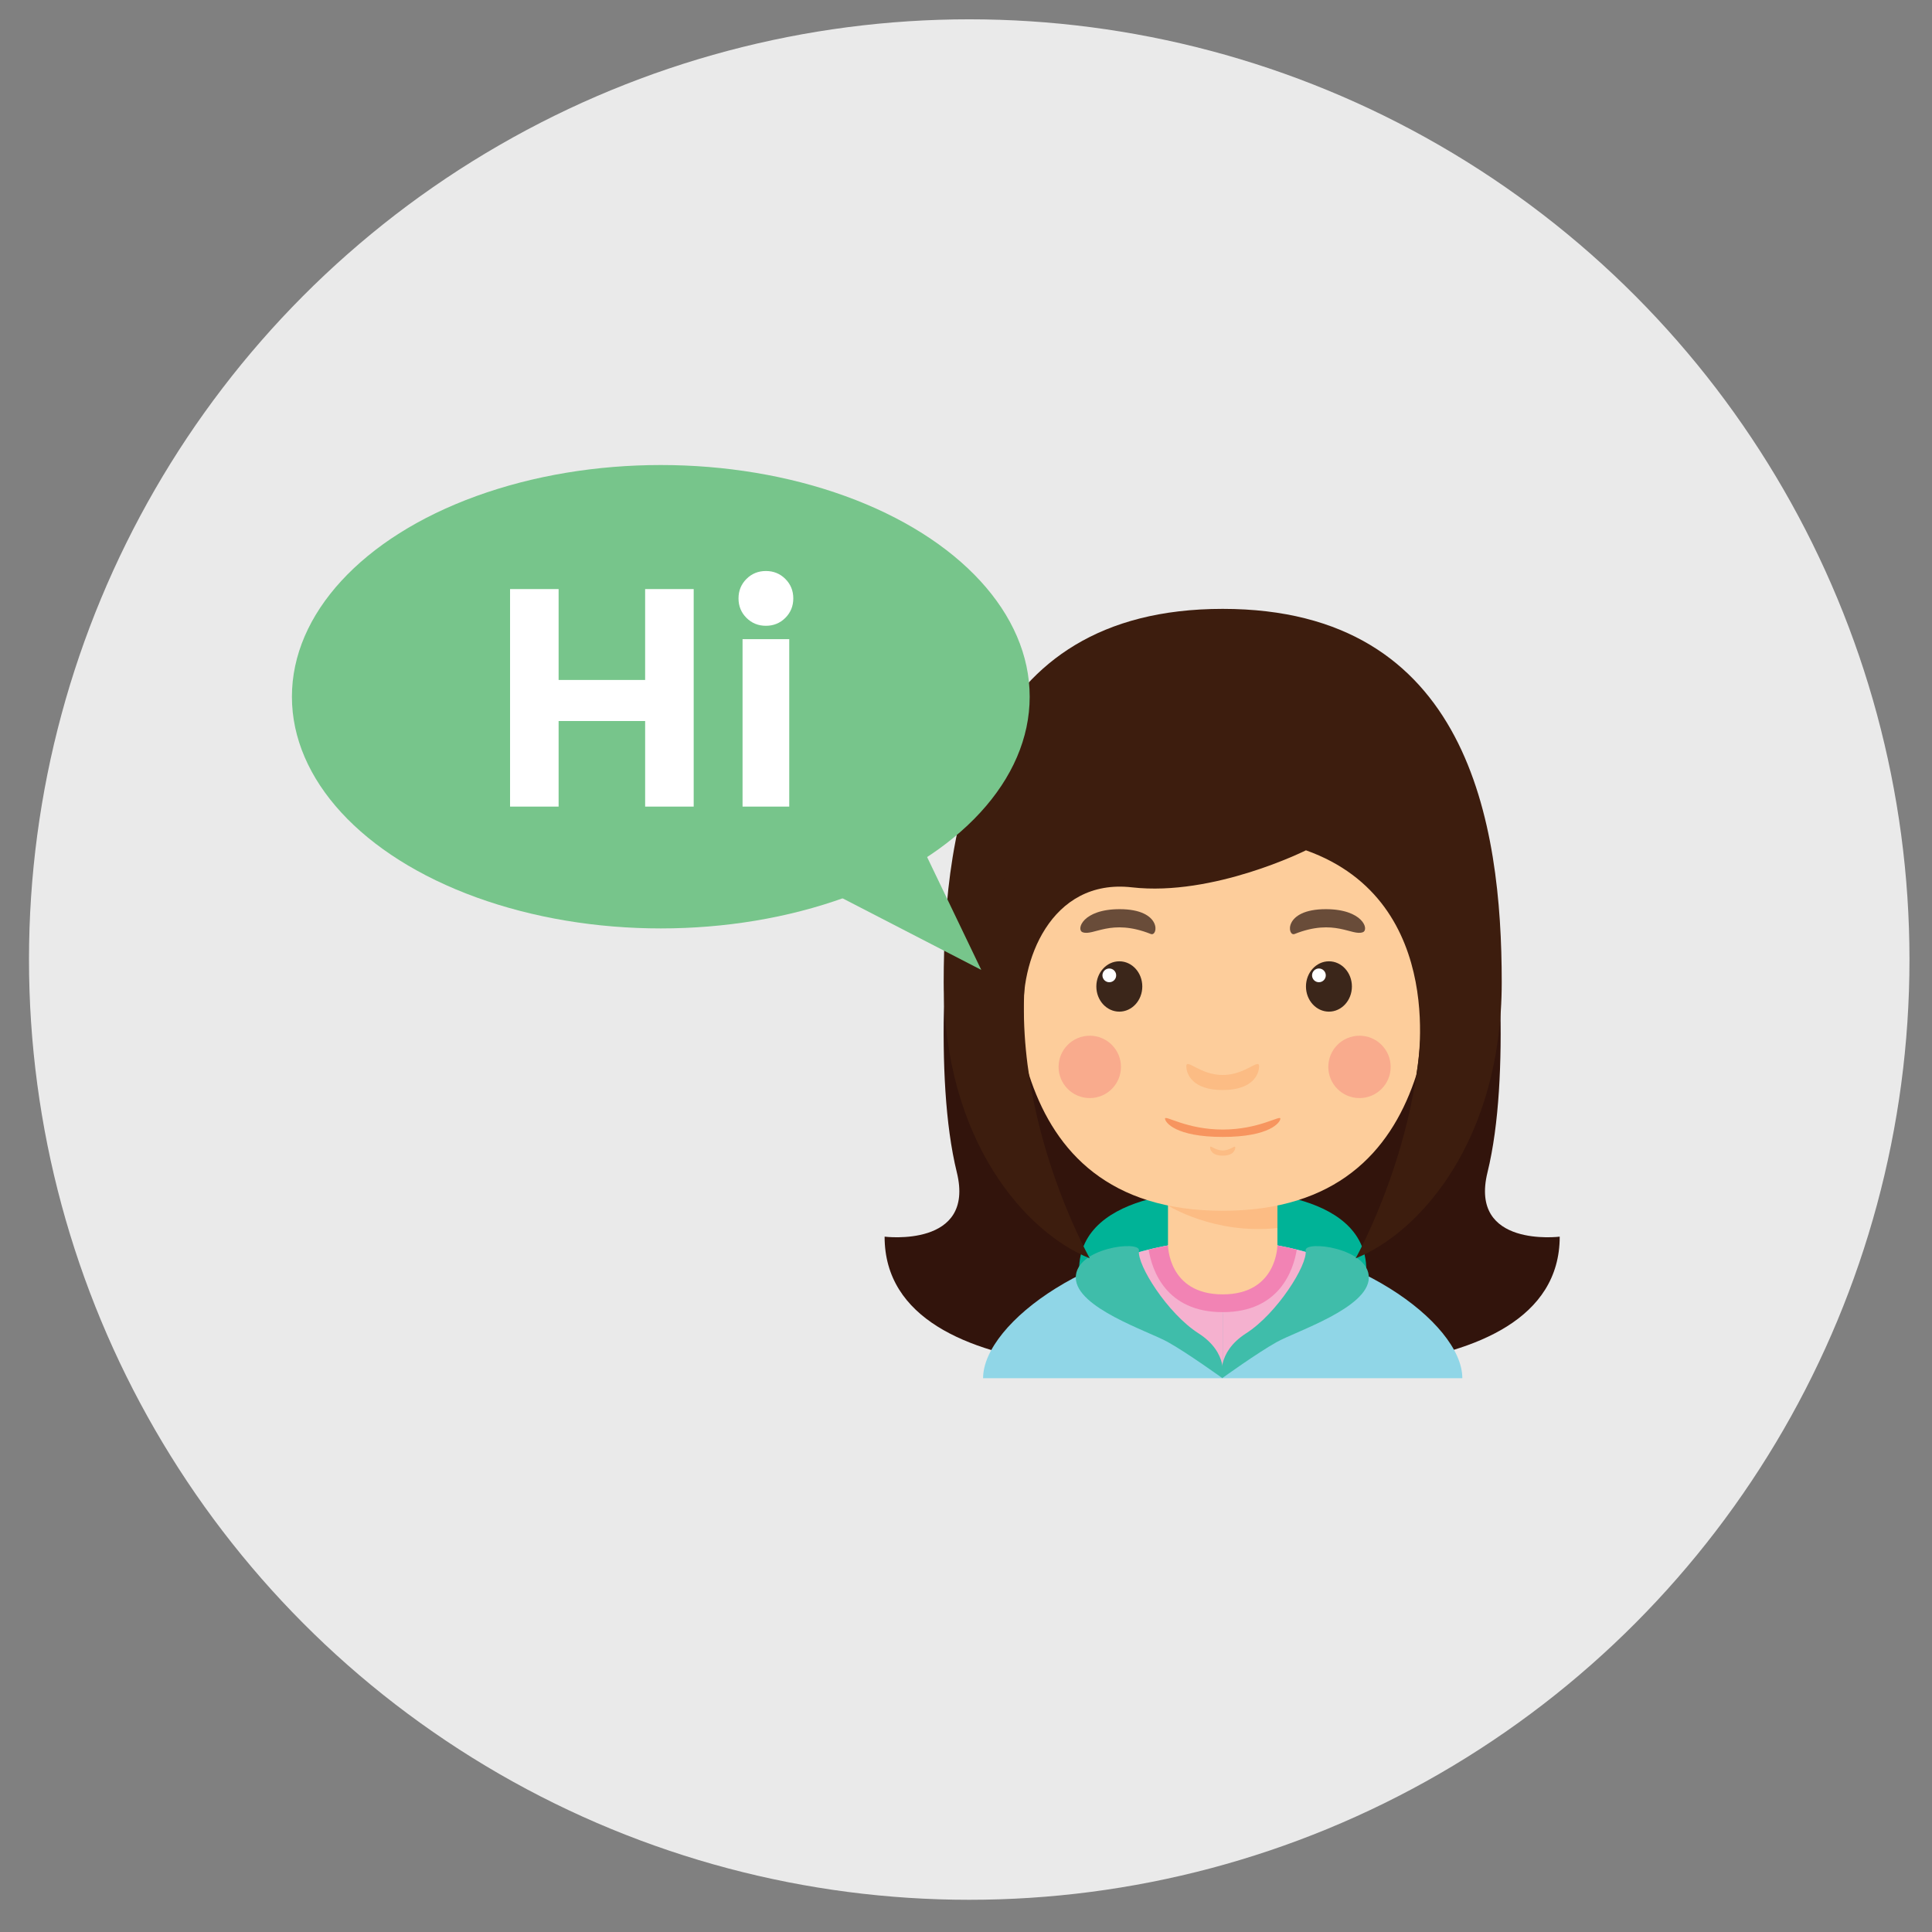 <?xml version="1.0" encoding="utf-8"?>
<!-- Generator: Adobe Illustrator 15.1.0, SVG Export Plug-In . SVG Version: 6.00 Build 0)  -->
<!DOCTYPE svg PUBLIC "-//W3C//DTD SVG 1.1//EN" "http://www.w3.org/Graphics/SVG/1.1/DTD/svg11.dtd">
<svg version="1.1" id="Layer_1" xmlns="http://www.w3.org/2000/svg" xmlns:xlink="http://www.w3.org/1999/xlink" x="0px" y="0px"
	 width="300px" height="300px" viewBox="0 0 300 300" enable-background="new 0 0 300 300" xml:space="preserve">
<rect x="0" y="0" width="300" height="300" fill="#808080" stroke="none"/>
<g>
	<circle fill-rule="evenodd" clip-rule="evenodd" fill="#EAEAEA" cx="150.502" cy="148.999" r="146"/>
</g>
<g>
	<g>
		<g>
			<path fill="#32140C" d="M189.861,119.696v92.484c0,0-52.5,5.44-52.5-20.152c0,0,14.103,1.776,11.215-9.983
				c-3.661-14.912-1.612-39.06,0-52.258C150.189,116.587,189.861,119.696,189.861,119.696z"/>
		</g>
		<g>
			<path fill="#32140C" d="M189.69,119.696v92.484c0,0,52.501,5.44,52.501-20.152c0,0-14.103,1.776-11.214-9.983
				c3.66-14.912,1.611-39.06,0-52.258C229.363,116.587,189.69,119.696,189.69,119.696z"/>
		</g>
		<g>
			<path fill="#00B397" d="M190.776,198.426v-13.474c0,0,21.388-0.648,21.388,12.296L190.776,198.426z"/>
		</g>
		<g>
			<path fill="#00B397" d="M188.944,198.426v-13.474c0,0-21.386-0.648-21.386,12.296L188.944,198.426z"/>
		</g>
		<g>
			<g>
				<g>
					<rect x="181.366" y="184.951" fill="#FDCD9B" width="16.992" height="19.029"/>
				</g>
				<g>
					<path fill="#FCBC84" d="M181.366,187.192c0,0,7.146,4.55,16.992,3.496v-5.737h-16.992V187.192z"/>
				</g>
				<g>
					<ellipse fill="#FCBC84" cx="156.865" cy="155.442" rx="8.292" ry="9.458"/>
				</g>
				<g>
					<ellipse fill="#FCBC84" cx="222.855" cy="155.442" rx="8.29" ry="9.458"/>
				</g>
				<g>
					<path fill="#FDCD9B" d="M222.822,137.376c0-13.932-10.195-24.125-32.961-24.125c-22.768,0-32.96,10.193-32.96,24.125
						c0,13.933-2.379,50.632,32.96,50.632C225.201,188.009,222.822,151.31,222.822,137.376z"/>
				</g>
				<g>
					<g>
						<g>
							<ellipse fill="#3B261A" cx="173.807" cy="153.179" rx="3.568" ry="3.908"/>
						</g>
						<g>
							<circle fill="#FFFFFF" cx="172.252" cy="151.454" r="1.067"/>
						</g>
					</g>
					<g>
						<path fill="#694C39" d="M168.099,144.753c1.688,0.645,4.396-2.195,10.599,0.277c1.131,0.451,1.806-3.854-4.844-3.854
							C168.099,141.175,167.079,144.362,168.099,144.753z"/>
					</g>
					<g>
						<g>
							<ellipse fill="#3B261A" cx="206.356" cy="153.179" rx="3.567" ry="3.908"/>
						</g>
						<g>
							<circle fill="#FFFFFF" cx="204.801" cy="151.453" r="1.067"/>
						</g>
					</g>
					<g>
						<path fill="#694C39" d="M211.623,144.753c-1.687,0.645-4.396-2.195-10.598,0.277c-1.13,0.451-1.805-3.854,4.844-3.854
							C211.623,141.175,212.644,144.362,211.623,144.753z"/>
					</g>
				</g>
				<g>
					<path fill="#FCBC84" d="M189.861,166.924c-3.526,0-5.649-2.633-5.649-1.358c0,1.273,1.02,3.695,5.649,3.695
						s5.648-2.422,5.648-3.695C195.51,164.291,193.387,166.924,189.861,166.924z"/>
				</g>
				<g>
					<path fill="#FCBC84" d="M189.861,178.641c-1.219,0-1.954-0.912-1.954-0.471c0,0.442,0.353,1.28,1.954,1.28
						c1.601,0,1.953-0.838,1.953-1.28C191.814,177.729,191.079,178.641,189.861,178.641z"/>
				</g>
				<g>
					<path fill="#F7955F" d="M189.861,175.395c-5.589,0-8.955-2.277-8.955-1.7c0,0.576,1.616,2.847,8.955,2.847
						c7.34,0,8.955-2.271,8.955-2.847S195.45,175.395,189.861,175.395z"/>
				</g>
			</g>
			<g>
				<circle fill="#F9AB8D" cx="169.219" cy="165.667" r="4.842"/>
			</g>
			<g>
				<circle fill="#F9AB8D" cx="211.1" cy="165.667" r="4.842"/>
			</g>
		</g>
		<g>
			<path fill="#90D6E7" d="M189.861,192.597v21.407h-37.208C152.653,205.341,170.322,192.597,189.861,192.597z"/>
		</g>
		<g>
			<path fill="#90D6E7" d="M189.861,192.597v21.407h37.208C227.069,205.341,209.399,192.597,189.861,192.597z"/>
		</g>
		<g>
			<path fill="#F5B1CF" d="M189.861,213.035v-20.438c-5.442,0-10.722,1.012-15.533,2.626L189.861,213.035z"/>
		</g>
		<g>
			<path fill="#F5B1CF" d="M189.861,213.035v-20.438c5.441,0,10.724,1.012,15.533,2.626L189.861,213.035z"/>
		</g>
		<g>
			<path fill="#F283B4" d="M189.861,192.597c-3.959,0-7.828,0.542-11.502,1.449c0.523,3.179,2.671,9.703,11.502,9.703
				s10.978-6.524,11.502-9.703C197.689,193.139,193.819,192.597,189.861,192.597z"/>
		</g>
		<g>
			<path fill="#FDCD9B" d="M181.366,193.339c0,0-0.001,7.651,8.495,7.651c8.495,0,8.495-7.651,8.495-7.651
				S189.543,190.128,181.366,193.339z"/>
		</g>
		<g>
			<path fill="#3FBDAA" d="M176.859,194.192c0.255-1.653-9.894-0.433-9.812,4.233c0.084,4.666,11.215,8.255,14.271,9.954
				c3.058,1.7,8.497,5.623,8.497,5.623s1.019-3.941-3.739-6.982C181.321,203.98,176.52,196.402,176.859,194.192z"/>
		</g>
		<g>
			<path fill="#3FBDAA" d="M202.737,194.192c-0.253-1.653,9.896-0.433,9.813,4.233c-0.084,4.666-11.215,8.255-14.272,9.954
				c-3.059,1.7-8.494,5.623-8.494,5.623s-1.021-3.941,3.737-6.982C198.277,203.98,203.078,196.402,202.737,194.192z"/>
		</g>
		<g>
			<path fill="#3D1D0E" d="M189.861,94.545c-38.228,0-43.326,33.377-43.326,57.976c0,24.599,12.734,38.883,22.683,42.872
				c0,0-15.888-28.154-8.07-54.217c6.395-21.325,28.713-15.028,28.713-15.028s22.317-6.296,28.714,15.028
				c7.814,26.063-8.072,54.217-8.072,54.217c9.949-3.989,22.685-18.273,22.685-42.872
				C233.188,127.922,228.089,94.545,189.861,94.545z"/>
		</g>
		<g>
			<path fill="#3D1D0E" d="M202.788,132.036c0,0-14.349,7.193-27.019,5.75c-12.671-1.445-17.539,11.691-16.765,20.385l-4.229-19.348
				l7.646-15.31l21.789-11.213l20.589,0.952l9.764,8.477l8.291,10.307l5.828,6.787l-2.804,20.88l-5.935,7.137
				C219.946,166.84,225.316,140.05,202.788,132.036z"/>
		</g>
	</g>
	<g>
		<ellipse fill="#77C58B" cx="102.609" cy="108.187" rx="57.28" ry="35.978"/>
	</g>
	<g>
		<polyline fill="#77C58B" points="119.08,133.425 152.372,150.607 139.485,123.759 		"/>
	</g>
	<g>
		<path fill="#FFFFFF" d="M100.177,91.469h7.539v33.782h-7.539V111.96H86.741v13.291h-7.539V91.469h7.539v14.112h13.436V91.469z"/>
		<path fill="#FFFFFF" d="M115.908,95.94c-0.822-0.822-1.232-1.829-1.232-3.021c0-1.191,0.411-2.199,1.232-3.021
			c0.821-0.821,1.828-1.232,3.021-1.232c1.191,0,2.199,0.411,3.021,1.232c0.821,0.822,1.232,1.829,1.232,3.021
			c0,1.192-0.411,2.199-1.232,3.021c-0.822,0.821-1.829,1.232-3.021,1.232C117.736,97.172,116.729,96.761,115.908,95.94z
			 M122.553,125.251h-7.25V99.25h7.25V125.251z"/>
	</g>
</g>
</svg>
